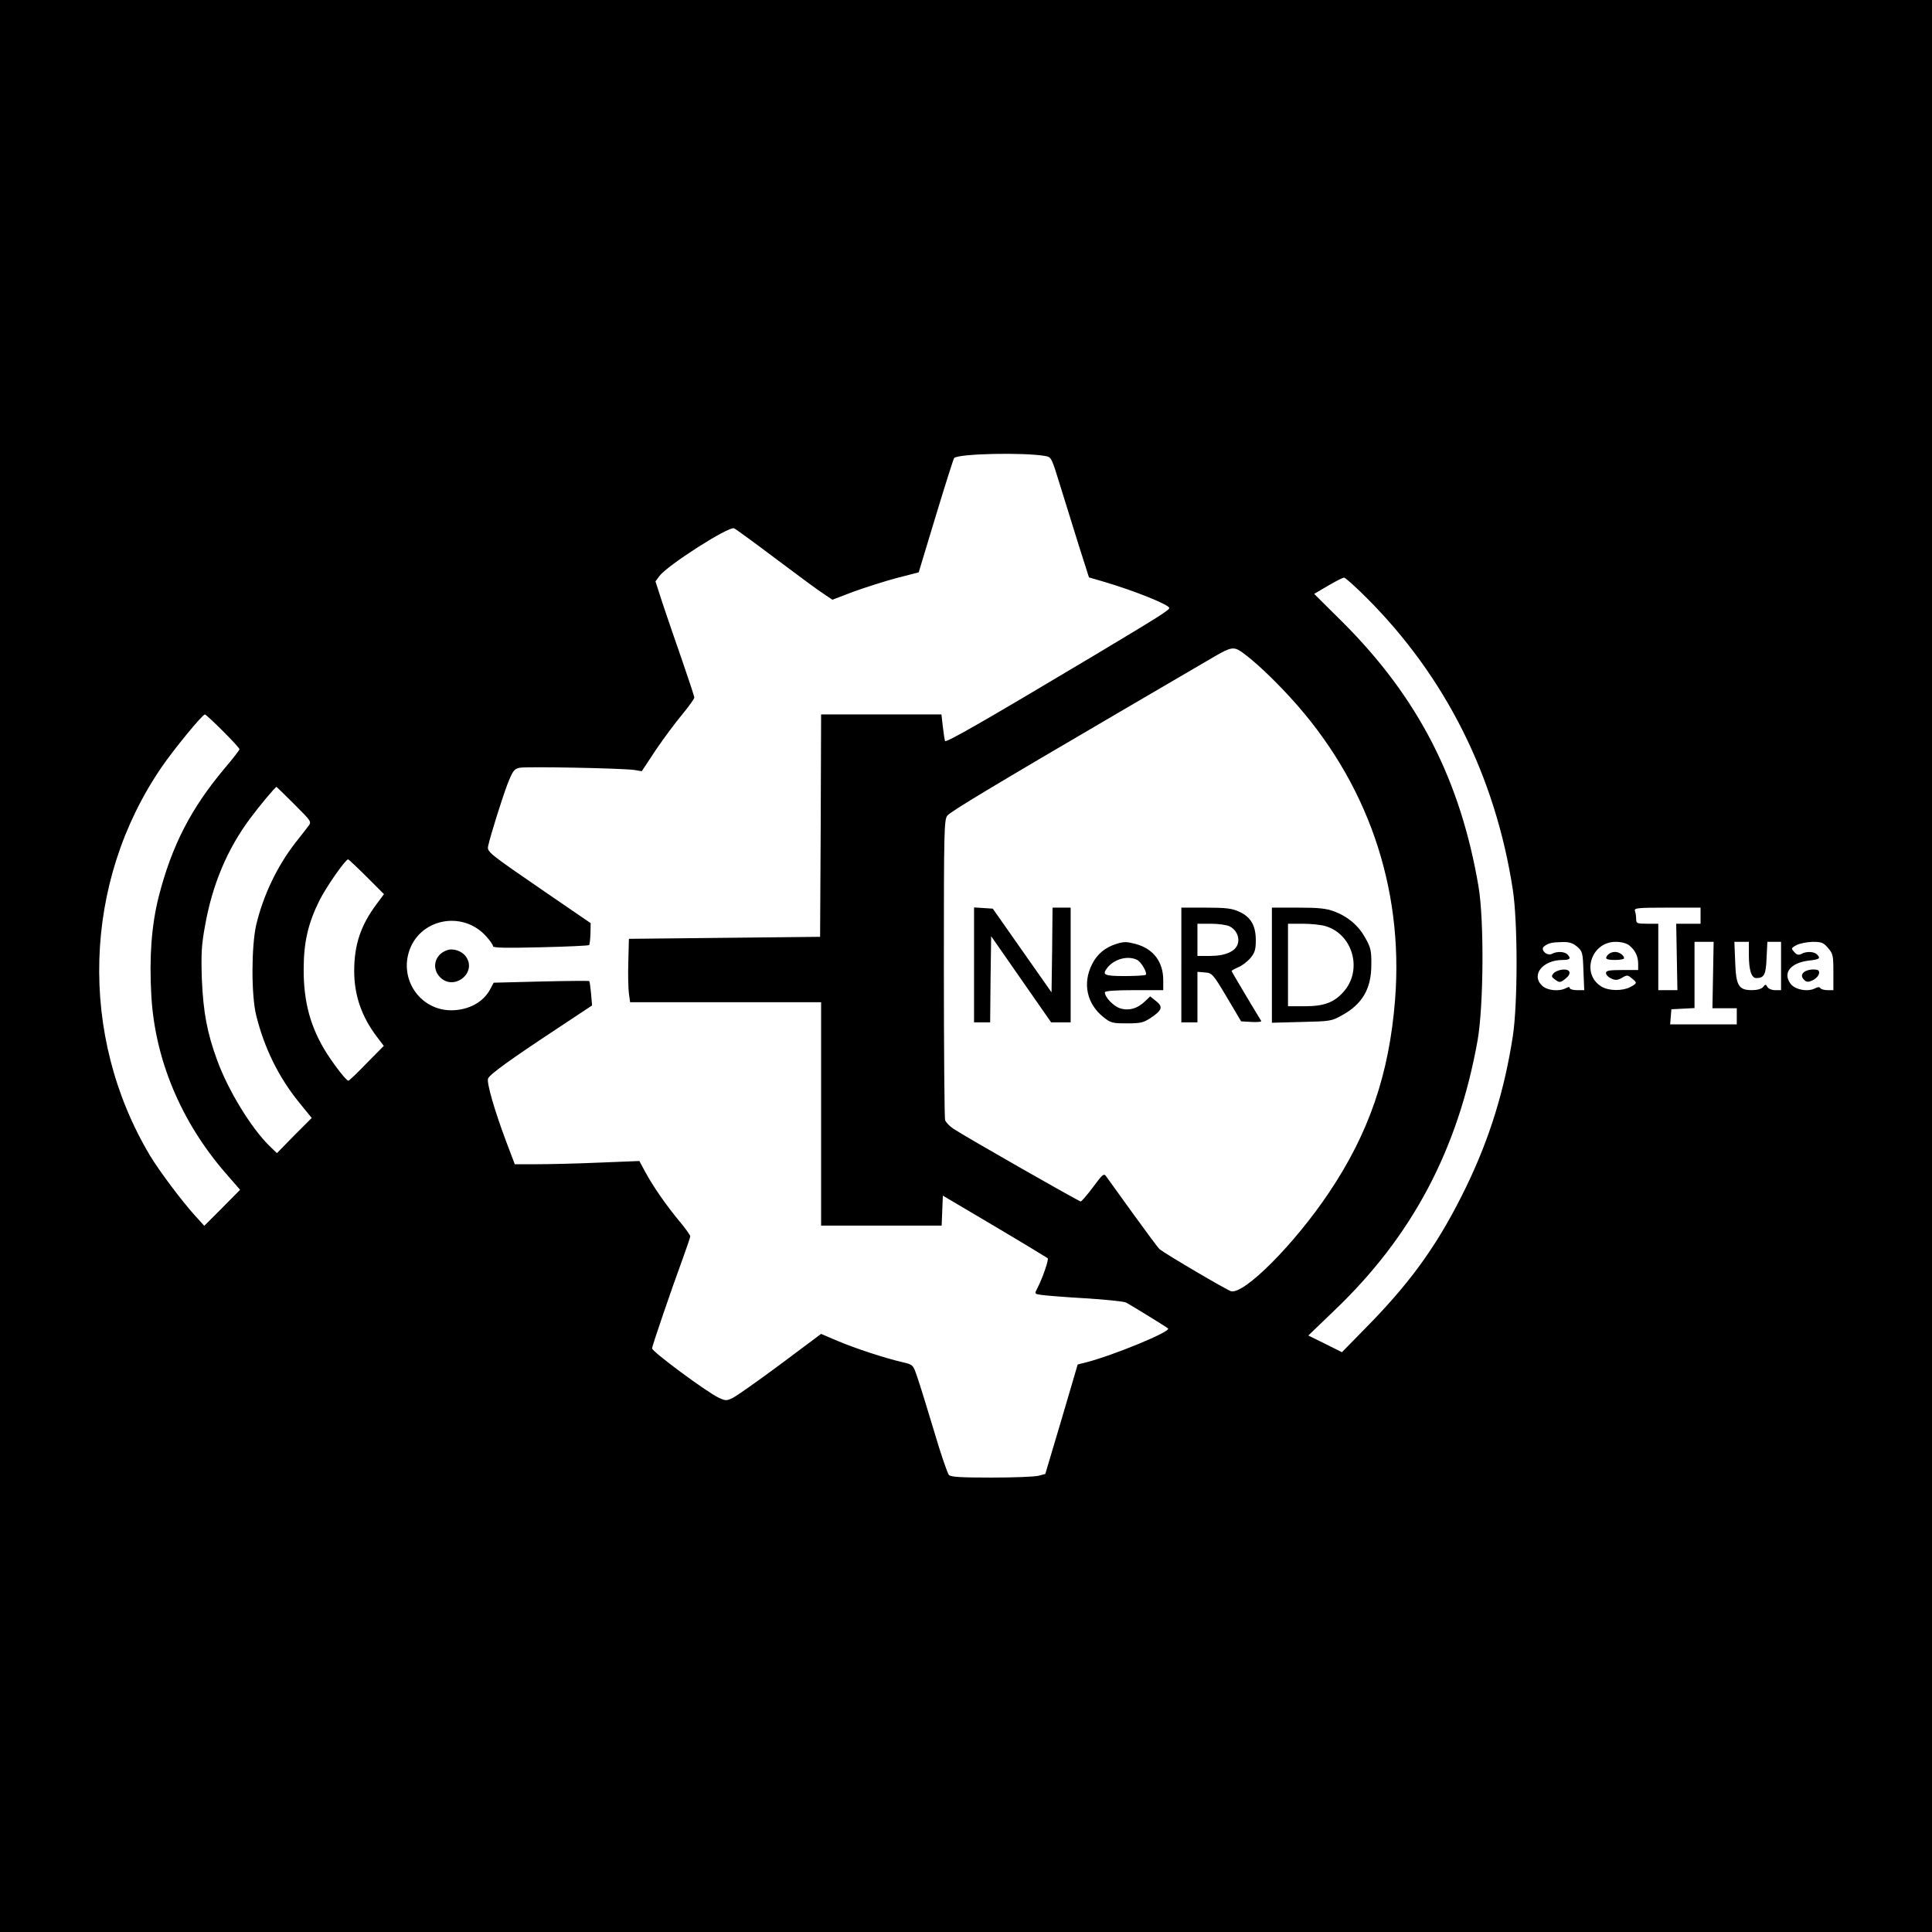 <?xml version="1.0" standalone="no"?>
<!DOCTYPE svg PUBLIC "-//W3C//DTD SVG 20010904//EN"
 "http://www.w3.org/TR/2001/REC-SVG-20010904/DTD/svg10.dtd">
<svg version="1.0" xmlns="http://www.w3.org/2000/svg"
 width="960pt" height="960pt" viewBox="0 0 960 960"
 preserveAspectRatio="xMidYMid meet">
<g transform="translate(0,960) scale(0.1,-0.1)"
fill="#000000" stroke="none">
<path d="M0 4800 l0 -4800 4800 0 4800 0 0 4800 0 4800 -4800 0 -4800 0 0
-4800z m5195 2534 c29 -5 31 -10 73 -147 24 -78 66 -213 93 -299 l50 -157 72
-21 c153 -45 327 -115 327 -131 0 -11 -53 -44 -365 -231 -561 -335 -743 -439
-749 -430 -2 4 -7 35 -11 70 l-7 62 -299 0 -299 0 -2 -552 -3 -553 -475 -5
-475 -5 -3 -115 c-2 -63 0 -134 3 -157 l6 -43 475 0 474 0 0 -555 0 -555 300
0 299 0 3 75 3 74 257 -152 c142 -84 260 -156 264 -159 6 -7 -25 -98 -51 -148
-15 -29 -15 -29 17 -34 18 -3 116 -11 218 -17 102 -6 194 -16 205 -21 26 -14
197 -119 209 -129 17 -15 -275 -135 -409 -169 l-40 -10 -80 -272 -81 -272 -34
-9 c-19 -5 -124 -9 -234 -9 -154 0 -201 3 -211 13 -7 8 -41 106 -74 219 -34
113 -71 233 -83 267 -21 62 -21 62 -72 74 -87 20 -237 69 -324 106 l-82 35
-202 -151 c-112 -83 -218 -158 -237 -167 -31 -15 -36 -15 -70 1 -61 29 -331
229 -331 245 0 11 100 304 149 436 22 61 41 116 41 121 0 5 -24 39 -54 75 -66
79 -133 176 -171 247 l-28 52 -201 -8 c-111 -5 -250 -8 -310 -8 l-108 0 -44
116 c-57 152 -96 288 -89 309 6 20 110 95 348 252 l169 112 -5 59 c-3 32 -7
60 -9 62 -2 2 -110 1 -239 -2 l-236 -6 -18 -34 c-35 -64 -108 -103 -193 -103
-147 0 -252 141 -212 284 48 171 269 217 388 81 18 -20 32 -41 32 -47 0 -8 65
-9 236 -5 130 3 238 8 241 11 3 2 6 28 7 57 l1 52 -206 141 c-309 212 -310
213 -303 244 12 54 67 229 95 304 27 68 33 77 61 83 32 7 507 -2 570 -11 l37
-6 70 106 c39 57 98 137 131 176 33 40 60 78 60 84 0 6 -28 90 -61 186 -34 96
-77 224 -97 283 l-35 108 20 27 c39 53 343 247 370 237 7 -2 101 -71 210 -153
109 -82 216 -161 239 -175 l40 -27 105 40 c58 21 155 52 215 68 l109 28 85
281 c47 155 88 284 91 287 22 22 347 29 454 10z m1598 -707 c390 -391 637
-883 724 -1447 25 -162 25 -567 0 -730 -42 -270 -115 -506 -231 -746 -132
-272 -263 -459 -479 -681 l-139 -142 -84 42 -83 41 129 124 c387 369 615 800
712 1342 30 171 33 595 5 763 -90 531 -300 940 -674 1314 l-143 142 68 40 c37
22 73 40 80 41 7 0 58 -46 115 -103z m-621 -268 c61 -44 150 -127 238 -223
383 -417 566 -943 522 -1504 -29 -369 -130 -663 -329 -959 -171 -255 -421
-506 -486 -489 -20 5 -324 184 -354 208 -7 5 -66 85 -132 176 -66 92 -126 175
-134 186 -12 17 -17 13 -66 -53 -29 -39 -57 -71 -61 -71 -9 0 -572 321 -632
361 -20 13 -39 33 -42 44 -3 11 -6 351 -6 756 0 688 1 738 18 757 18 21 229
148 872 524 212 124 417 244 455 266 81 47 96 50 137 21z m-5065 -391 c46 -46
83 -86 83 -91 0 -4 -33 -47 -74 -95 -167 -199 -262 -383 -327 -636 -36 -142
-48 -300 -37 -494 18 -316 147 -625 368 -880 l73 -84 -89 -90 -89 -89 -48 53
c-65 72 -175 219 -221 295 -357 597 -335 1359 57 1931 60 88 203 262 215 262
4 0 44 -37 89 -82z m356 -365 c85 -85 86 -86 69 -108 -9 -13 -38 -49 -63 -81
-92 -118 -161 -263 -196 -410 -24 -107 -25 -348 0 -449 40 -162 111 -307 214
-434 l62 -76 -87 -87 -86 -88 -38 37 c-90 88 -205 276 -259 425 -50 136 -69
239 -76 403 -4 126 -2 168 16 266 36 203 110 379 223 531 49 66 126 158 132
158 1 0 41 -39 89 -87z m358 -359 l87 -87 -38 -51 c-78 -105 -110 -201 -110
-331 0 -121 37 -227 113 -327 l34 -45 -85 -86 c-46 -48 -87 -87 -91 -87 -10 0
-65 71 -106 134 -81 127 -117 256 -116 421 0 133 22 228 79 342 35 69 128 202
142 203 2 0 44 -39 91 -86z m6629 -194 l0 -40 -60 0 -61 0 3 -165 3 -165 -47
0 -48 0 0 165 0 165 -55 0 c-52 0 -55 2 -55 24 0 13 -3 31 -6 40 -5 14 13 16
160 16 l166 0 0 -40z m-613 -154 c26 -23 28 -29 31 -120 l4 -96 -36 0 c-20 0
-36 5 -36 10 0 7 -6 7 -19 0 -34 -18 -93 -12 -118 12 -57 53 2 128 102 128 37
0 43 8 23 28 -14 14 -53 16 -77 2 -24 -12 -59 21 -39 37 21 17 40 21 90 22 36
1 53 -5 75 -23z m259 6 c29 -23 44 -54 44 -91 l0 -31 -80 0 c-65 0 -80 -3 -80
-15 0 -9 12 -21 26 -27 21 -10 31 -9 53 3 25 15 29 15 49 -2 28 -22 28 -25 -8
-44 -39 -20 -105 -19 -141 2 -104 61 -54 223 69 223 29 0 55 -7 68 -18z m416
-147 l-3 -165 61 0 60 0 0 -40 0 -40 -166 0 -165 0 3 38 3 37 58 3 57 3 0 164
0 165 48 0 47 0 -3 -165z m178 101 c0 -77 13 -116 37 -116 39 0 48 17 51 100
l4 80 34 0 34 0 0 -120 0 -120 -30 0 c-16 0 -33 7 -38 16 -8 14 -10 14 -21 0
-8 -10 -30 -16 -56 -16 -66 0 -79 22 -83 141 l-4 99 36 0 36 0 0 -64z m394 33
c24 -28 26 -38 26 -120 l0 -89 -29 0 c-17 0 -33 5 -36 10 -4 7 -13 6 -26 -1
-36 -19 -100 -7 -122 23 -40 54 0 104 92 115 53 6 59 11 39 31 -14 14 -53 16
-77 2 -14 -7 -23 -5 -36 10 -16 18 -15 19 12 34 15 8 51 15 80 16 45 0 54 -4
77 -31z"/>
<path d="M2220 4878 c-59 -21 -77 -87 -35 -132 68 -73 188 19 130 101 -20 28
-64 43 -95 31z"/>
<path d="M4840 4806 l0 -286 40 0 40 0 2 214 3 214 149 -214 149 -214 49 0 48
0 0 285 0 285 -45 0 -45 0 -2 -211 -3 -210 -146 208 -146 208 -46 3 -47 3 0
-285z"/>
<path d="M5870 4805 l0 -285 40 0 40 0 0 126 0 125 37 -3 c36 -3 40 -7 109
-123 l71 -120 52 -3 c29 -2 51 1 48 5 -3 4 -37 61 -76 126 -39 65 -71 120 -71
122 0 3 15 11 33 19 18 7 45 28 60 45 22 27 27 42 27 89 0 73 -25 116 -83 142
-34 16 -65 20 -164 20 l-123 0 0 -285z m240 192 c32 -16 50 -52 41 -85 -10
-39 -62 -62 -138 -62 l-63 0 0 80 0 80 68 0 c37 0 78 -6 92 -13z"/>
<path d="M6320 4804 l0 -286 148 4 c141 3 149 4 200 33 101 55 146 132 146
250 1 70 -3 87 -29 133 -34 62 -86 107 -155 133 -40 15 -77 19 -180 19 l-130
0 0 -286z m263 195 c138 -38 190 -217 94 -326 -47 -54 -97 -73 -194 -73 l-83
0 0 205 0 205 73 0 c39 0 89 -5 110 -11z"/>
<path d="M5548 4910 c-56 -17 -97 -51 -122 -102 -48 -95 -25 -197 57 -262 36
-29 45 -31 116 -31 68 0 83 3 120 28 56 37 61 55 25 83 l-29 23 -25 -24 c-38
-37 -82 -49 -125 -35 -33 11 -75 55 -75 79 0 7 47 11 145 11 l145 0 0 50 c0
91 -49 155 -135 179 -46 12 -59 13 -97 1z m103 -80 c21 -12 51 -64 42 -74 -4
-3 -51 -6 -105 -6 -102 0 -114 6 -85 42 35 44 103 61 148 38z"/>
<path d="M7763 4782 c-17 -2 -37 -10 -44 -19 -11 -13 -10 -17 6 -29 24 -18 28
-18 55 4 31 25 23 48 -17 44z"/>
<path d="M7992 4858 c-21 -21 -13 -28 33 -28 25 0 45 4 45 8 0 15 -24 32 -45
32 -12 0 -26 -5 -33 -12z"/>
<path d="M8998 4782 c-39 -5 -56 -28 -35 -49 13 -14 21 -14 42 -5 28 13 43 39
29 51 -5 3 -21 5 -36 3z"/>
</g>
</svg>
